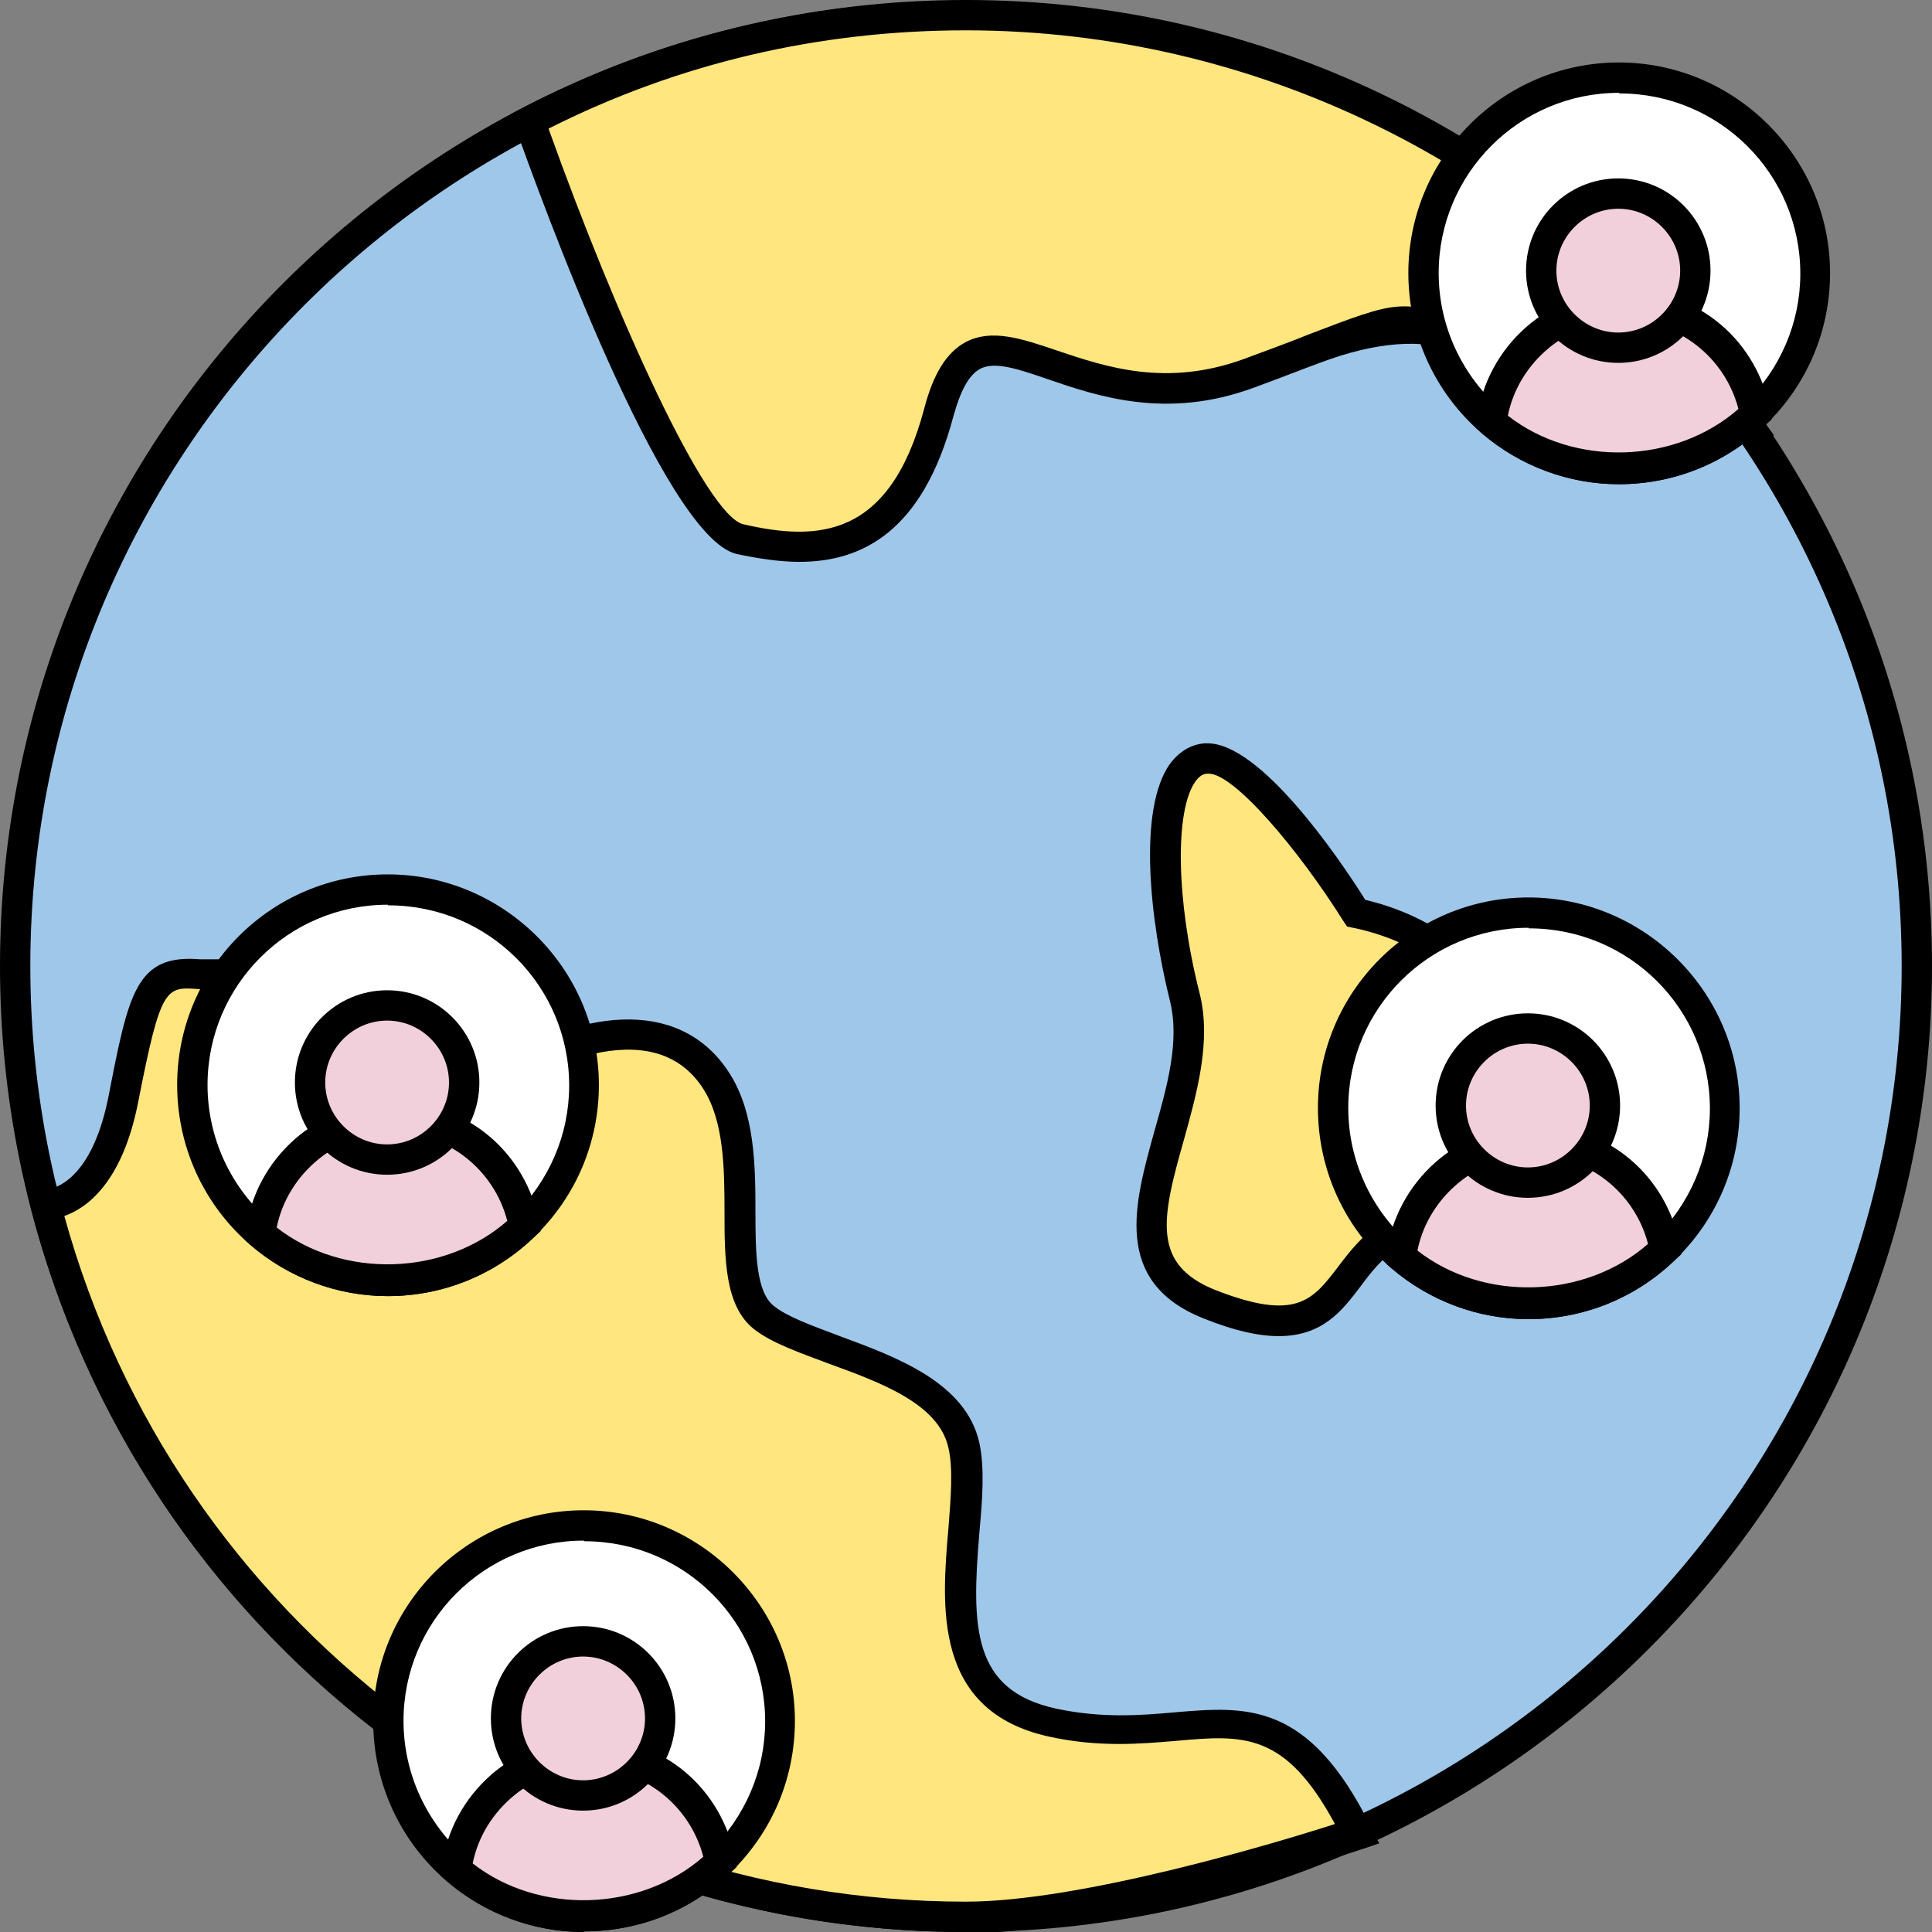 <svg xmlns="http://www.w3.org/2000/svg" width="50" height="50" viewBox="0 0 50 50" fill="none"><rect x="0" y="0" width="50" height="50" fill="#808080" stroke="none"/><g clip-path="url(#clip0_1485_1532)"><path d="M25 49.607C38.59 49.607 49.607 38.59 49.607 25C49.607 11.41 38.59 0.393 25 0.393C11.41 0.393 0.393 11.41 0.393 25C0.393 38.59 11.41 49.607 25 49.607Z" fill="#9FC7EA"></path><path d="M25 50C11.212 50 0 38.788 0 25C0 11.212 11.212 0 25 0C38.788 0 50 11.212 50 25C50 38.788 38.788 50 25 50ZM25 0.785C11.652 0.785 0.785 11.652 0.785 25C0.785 38.348 11.652 49.215 25 49.215C38.348 49.215 49.215 38.348 49.215 25C49.215 11.652 38.348 0.785 25 0.785Z" fill="black"></path><path d="M35.113 47.44C35.113 47.44 28.612 49.607 25 49.607C13.536 49.607 3.91 41.771 1.178 31.172C1.178 31.172 2.638 31.25 3.188 28.423C3.737 25.597 3.894 25.126 5.151 25.204C6.407 25.283 7.993 24.639 8.605 26.884C9.218 29.13 10.27 29.491 12.61 28.031C14.95 26.57 17.384 26.131 18.546 27.984C19.708 29.837 18.577 33.134 19.755 34.077C20.933 35.019 24.482 35.333 24.937 37.39C25.393 39.447 23.477 43.75 27.23 44.567C30.983 45.383 32.883 42.902 35.113 47.44Z" fill="#FFE67E"></path><path d="M25 50C13.599 50 3.643 42.29 0.801 31.266L0.675 30.747L1.209 30.779C1.209 30.779 2.34 30.763 2.811 28.361C3.329 25.707 3.518 24.686 5.182 24.827C5.418 24.827 5.669 24.827 5.92 24.827C6.972 24.765 8.417 24.702 8.998 26.806C9.265 27.764 9.595 28.313 10.019 28.471C10.506 28.659 11.291 28.423 12.421 27.717C15.311 25.911 17.729 25.942 18.891 27.795C19.535 28.816 19.551 30.166 19.551 31.376C19.551 32.428 19.567 33.433 20.022 33.794C20.367 34.077 21.027 34.312 21.734 34.579C23.178 35.113 25 35.773 25.346 37.343C25.487 38.002 25.424 38.803 25.346 39.667C25.141 42.117 25.157 43.75 27.34 44.221C28.518 44.472 29.523 44.394 30.402 44.315C32.255 44.158 33.873 44.017 35.49 47.299L35.694 47.707L35.27 47.849C35.003 47.943 28.659 50.031 25.031 50.031L25 50ZM1.665 31.47C4.554 41.944 14.102 49.215 25 49.215C27.968 49.215 33.04 47.692 34.548 47.205C33.26 44.818 32.176 44.896 30.449 45.053C29.507 45.132 28.439 45.226 27.151 44.944C24.136 44.284 24.372 41.551 24.545 39.557C24.608 38.756 24.67 38.002 24.545 37.469C24.293 36.322 22.77 35.773 21.435 35.286C20.682 35.003 19.959 34.752 19.504 34.391C18.766 33.794 18.75 32.616 18.75 31.376C18.75 30.229 18.734 29.036 18.216 28.203C16.881 26.068 13.756 27.795 12.83 28.376C11.448 29.24 10.49 29.491 9.736 29.193C9.061 28.926 8.574 28.235 8.244 26.994C7.836 25.503 7.051 25.534 5.967 25.597C5.685 25.597 5.402 25.628 5.135 25.597C4.287 25.534 4.161 25.534 3.58 28.502C3.172 30.606 2.246 31.266 1.665 31.47Z" fill="black"></path><path d="M45.022 10.71C40.562 4.46 33.26 0.393 25 0.393C20.933 0.393 17.085 1.382 13.709 3.125C13.709 3.125 17.368 13.536 19.158 13.929C20.949 14.322 23.288 14.51 24.309 10.663C25.33 6.815 27.764 11.306 32.318 9.642C36.872 7.977 35.851 7.993 38.678 9.014C41.505 10.034 45.038 10.694 45.038 10.694L45.022 10.71Z" fill="#FFE67E"></path><path d="M20.697 14.541C20.148 14.541 19.582 14.447 19.064 14.337C17.164 13.898 13.96 5.041 13.332 3.282L13.222 2.952L13.521 2.795C17.085 0.942 20.948 0.016 25 0.016C33.056 0.016 40.657 3.926 45.352 10.49L45.917 11.275L44.959 11.102C44.959 11.102 41.363 10.427 38.536 9.406C38.238 9.296 37.971 9.202 37.751 9.108C36.799 8.752 35.6 8.846 34.155 9.391C33.684 9.563 33.135 9.783 32.444 10.035C30.182 10.867 28.408 10.254 27.12 9.815C26.351 9.548 25.738 9.344 25.361 9.548C25.079 9.705 24.859 10.097 24.67 10.788C23.869 13.788 22.283 14.541 20.682 14.541H20.697ZM14.196 3.329C15.955 8.244 18.279 13.348 19.237 13.568C21.153 14.008 23.021 13.945 23.916 10.584C24.152 9.673 24.497 9.124 24.984 8.857C25.66 8.496 26.445 8.763 27.371 9.077C28.628 9.501 30.182 10.019 32.177 9.296C32.852 9.045 33.417 8.841 33.873 8.653C36.212 7.758 36.307 7.726 38.018 8.37C38.238 8.449 38.505 8.558 38.803 8.653C40.657 9.328 42.855 9.846 44.096 10.113C39.526 4.256 32.459 0.785 25 0.785C21.2 0.785 17.557 1.633 14.196 3.329Z" fill="black"></path><path d="M35.097 23.634C35.097 23.634 32.506 19.52 31.203 19.629C29.899 19.739 29.915 22.896 30.653 25.817C31.391 28.737 27.905 32.428 31.281 33.763C34.658 35.097 34.406 32.946 35.992 31.957C37.578 30.967 38.788 32.428 39.541 30.7C40.295 28.973 39.29 24.513 35.082 23.634H35.097Z" fill="#FFE67E"></path><path d="M33.103 34.579C32.6 34.579 31.972 34.453 31.156 34.124C28.769 33.181 29.366 31.124 29.868 29.303C30.198 28.141 30.543 26.947 30.276 25.895C29.758 23.806 29.444 20.948 30.276 19.771C30.512 19.457 30.81 19.268 31.171 19.237C31.203 19.237 31.218 19.237 31.25 19.237C32.616 19.237 34.626 22.158 35.333 23.288C37.139 23.712 38.599 24.843 39.447 26.492C40.201 27.968 40.389 29.758 39.903 30.857C39.369 32.067 38.552 32.02 37.83 31.972C37.312 31.941 36.793 31.91 36.197 32.286C35.773 32.553 35.49 32.915 35.223 33.276C34.736 33.92 34.234 34.579 33.087 34.579H33.103ZM31.281 20.022C31.281 20.022 31.266 20.022 31.25 20.022C31.171 20.022 31.061 20.053 30.936 20.226C30.402 20.98 30.433 23.288 31.046 25.707C31.36 26.947 30.967 28.314 30.637 29.507C30.056 31.548 29.805 32.726 31.454 33.386C33.543 34.202 33.967 33.653 34.626 32.789C34.925 32.396 35.27 31.941 35.804 31.611C36.605 31.109 37.327 31.156 37.892 31.187C38.584 31.234 38.882 31.25 39.196 30.528C39.526 29.774 39.494 28.266 38.756 26.837C38.222 25.785 37.139 24.45 35.019 24.011L34.862 23.979L34.767 23.838C33.605 21.985 31.941 20.022 31.281 20.022Z" fill="black"></path><path d="M46.969 7.067C46.969 8.496 46.373 9.783 45.43 10.71C44.52 11.589 43.279 12.123 41.913 12.123C40.657 12.123 39.494 11.668 38.615 10.898C37.532 9.972 36.856 8.59 36.856 7.051C36.856 4.256 39.117 1.994 41.913 1.994C44.708 1.994 46.969 4.256 46.969 7.051V7.067Z" fill="white"></path><path d="M41.897 12.531C40.593 12.531 39.337 12.06 38.348 11.212C37.139 10.176 36.448 8.668 36.448 7.067C36.448 4.052 38.898 1.617 41.897 1.617C44.896 1.617 47.362 4.067 47.362 7.067C47.362 8.558 46.765 9.956 45.697 10.992C44.676 11.982 43.326 12.531 41.897 12.531ZM41.897 2.403C39.322 2.403 37.233 4.491 37.233 7.067C37.233 8.433 37.83 9.72 38.866 10.616C39.714 11.338 40.798 11.746 41.913 11.746C43.138 11.746 44.284 11.275 45.163 10.443C46.074 9.548 46.592 8.354 46.592 7.082C46.592 4.507 44.504 2.418 41.913 2.418L41.897 2.403Z" fill="black"></path><path d="M45.414 10.71C44.504 11.589 43.263 12.123 41.897 12.123C40.641 12.123 39.478 11.668 38.599 10.898C38.819 9.202 40.264 7.883 42.023 7.883C43.781 7.883 45.116 9.092 45.414 10.694V10.71Z" fill="#F1D0DB"></path><path d="M41.897 12.531C40.594 12.531 39.337 12.06 38.348 11.212L38.191 11.071L38.222 10.867C38.458 8.951 40.107 7.506 42.038 7.506C43.97 7.506 45.477 8.825 45.823 10.647L45.854 10.851L45.697 10.992C44.676 11.982 43.326 12.531 41.897 12.531ZM39.023 10.757C40.735 12.092 43.357 12.013 44.99 10.584C44.645 9.249 43.436 8.291 42.023 8.291C40.609 8.291 39.306 9.344 39.023 10.757Z" fill="black"></path><path d="M41.881 8.998C42.983 8.998 43.875 8.105 43.875 7.004C43.875 5.902 42.983 5.009 41.881 5.009C40.78 5.009 39.887 5.902 39.887 7.004C39.887 8.105 40.78 8.998 41.881 8.998Z" fill="#F1D0DB"></path><path d="M41.881 9.391C40.562 9.391 39.494 8.323 39.494 7.004C39.494 5.685 40.562 4.617 41.881 4.617C43.2 4.617 44.268 5.685 44.268 7.004C44.268 8.323 43.2 9.391 41.881 9.391ZM41.881 5.402C41.002 5.402 40.279 6.124 40.279 7.004C40.279 7.883 41.002 8.606 41.881 8.606C42.761 8.606 43.483 7.883 43.483 7.004C43.483 6.124 42.761 5.402 41.881 5.402Z" fill="black"></path><path d="M44.629 28.69C44.629 30.119 44.033 31.407 43.09 32.334C42.18 33.213 40.939 33.747 39.573 33.747C38.317 33.747 37.155 33.291 36.275 32.522C35.192 31.596 34.516 30.214 34.516 28.675C34.516 25.879 36.778 23.618 39.573 23.618C42.368 23.618 44.629 25.879 44.629 28.675V28.69Z" fill="white"></path><path d="M39.557 34.139C38.254 34.139 36.997 33.668 36.008 32.82C34.799 31.784 34.108 30.276 34.108 28.675C34.108 25.66 36.558 23.226 39.557 23.226C42.556 23.226 45.022 25.675 45.022 28.675C45.022 30.166 44.425 31.564 43.357 32.6C42.337 33.59 40.986 34.139 39.557 34.139ZM39.557 24.011C36.982 24.011 34.893 26.099 34.893 28.675C34.893 30.041 35.49 31.328 36.526 32.224C37.374 32.946 38.458 33.354 39.573 33.354C40.798 33.354 41.944 32.883 42.823 32.051C43.734 31.156 44.252 29.962 44.252 28.69C44.252 26.115 42.164 24.026 39.573 24.026L39.557 24.011Z" fill="black"></path><path d="M43.075 32.334C42.164 33.213 40.923 33.747 39.557 33.747C38.301 33.747 37.139 33.291 36.259 32.522C36.479 30.826 37.924 29.507 39.683 29.507C41.441 29.507 42.776 30.716 43.075 32.318V32.334Z" fill="#F1D0DB"></path><path d="M39.557 34.139C38.254 34.139 36.997 33.668 36.008 32.82L35.851 32.679L35.883 32.475C36.118 30.559 37.767 29.114 39.698 29.114C41.63 29.114 43.138 30.433 43.483 32.255L43.514 32.459L43.357 32.6C42.337 33.59 40.986 34.139 39.557 34.139ZM36.683 32.365C38.395 33.7 41.017 33.621 42.651 32.192C42.305 30.857 41.096 29.899 39.683 29.899C38.269 29.899 36.966 30.952 36.683 32.365Z" fill="black"></path><path d="M39.541 30.606C40.643 30.606 41.536 29.713 41.536 28.612C41.536 27.51 40.643 26.617 39.541 26.617C38.44 26.617 37.547 27.51 37.547 28.612C37.547 29.713 38.44 30.606 39.541 30.606Z" fill="#F1D0DB"></path><path d="M39.541 30.999C38.222 30.999 37.154 29.931 37.154 28.612C37.154 27.293 38.222 26.225 39.541 26.225C40.86 26.225 41.928 27.293 41.928 28.612C41.928 29.931 40.86 30.999 39.541 30.999ZM39.541 27.01C38.662 27.01 37.94 27.732 37.94 28.612C37.94 29.491 38.662 30.213 39.541 30.213C40.421 30.213 41.143 29.491 41.143 28.612C41.143 27.732 40.421 27.01 39.541 27.01Z" fill="black"></path><path d="M15.107 28.094C15.107 29.523 14.51 30.81 13.568 31.737C12.657 32.616 11.417 33.15 10.05 33.15C8.794 33.15 7.632 32.695 6.753 31.925C5.669 30.999 4.994 29.617 4.994 28.078C4.994 25.283 7.255 23.021 10.05 23.021C12.846 23.021 15.107 25.283 15.107 28.078V28.094Z" fill="white"></path><path d="M10.035 33.543C8.731 33.543 7.475 33.072 6.486 32.224C5.276 31.187 4.585 29.68 4.585 28.078C4.585 25.063 7.035 22.629 10.035 22.629C13.034 22.629 15.499 25.078 15.499 28.078C15.499 29.57 14.903 30.967 13.835 32.004C12.814 32.993 11.464 33.543 10.035 33.543ZM10.035 23.414C7.459 23.414 5.371 25.503 5.371 28.078C5.371 29.444 5.967 30.732 7.004 31.627C7.852 32.349 8.935 32.758 10.05 32.758C11.275 32.758 12.421 32.286 13.301 31.454C14.212 30.559 14.73 29.366 14.73 28.094C14.73 25.518 12.641 23.43 10.05 23.43L10.035 23.414Z" fill="black"></path><path d="M13.568 31.737C12.657 32.616 11.417 33.15 10.05 33.15C8.794 33.15 7.632 32.695 6.753 31.925C6.973 30.229 8.417 28.91 10.176 28.91C11.935 28.91 13.27 30.119 13.568 31.721V31.737Z" fill="#F1D0DB"></path><path d="M10.035 33.543C8.731 33.543 7.475 33.072 6.486 32.224L6.329 32.082L6.36 31.878C6.596 29.962 8.244 28.518 10.176 28.518C12.107 28.518 13.615 29.837 13.96 31.658L13.992 31.862L13.835 32.004C12.814 32.993 11.464 33.543 10.035 33.543ZM7.161 31.768C8.873 33.103 11.495 33.025 13.128 31.596C12.783 30.261 11.574 29.303 10.16 29.303C8.747 29.303 7.444 30.355 7.161 31.768Z" fill="black"></path><path d="M10.019 30.009C11.12 30.009 12.013 29.116 12.013 28.015C12.013 26.914 11.12 26.021 10.019 26.021C8.917 26.021 8.024 26.914 8.024 28.015C8.024 29.116 8.917 30.009 10.019 30.009Z" fill="#F1D0DB"></path><path d="M10.019 30.402C8.7 30.402 7.632 29.334 7.632 28.015C7.632 26.696 8.7 25.628 10.019 25.628C11.338 25.628 12.406 26.696 12.406 28.015C12.406 29.334 11.338 30.402 10.019 30.402ZM10.019 26.413C9.139 26.413 8.417 27.136 8.417 28.015C8.417 28.895 9.139 29.617 10.019 29.617C10.898 29.617 11.62 28.895 11.62 28.015C11.62 27.136 10.898 26.413 10.019 26.413Z" fill="black"></path><path d="M20.163 44.535C20.163 45.964 19.567 47.252 18.624 48.178C17.714 49.058 16.473 49.592 15.107 49.592C13.851 49.592 12.688 49.136 11.809 48.367C10.726 47.44 10.05 46.058 10.05 44.52C10.05 41.724 12.312 39.463 15.107 39.463C17.902 39.463 20.163 41.724 20.163 44.52V44.535Z" fill="white"></path><path d="M15.107 50C13.803 50 12.547 49.529 11.558 48.681C10.349 47.645 9.658 46.137 9.658 44.535C9.658 41.52 12.107 39.086 15.107 39.086C18.106 39.086 20.572 41.536 20.572 44.535C20.572 46.027 19.975 47.425 18.907 48.461C17.886 49.45 16.536 49.984 15.107 49.984V50ZM15.107 39.871C12.531 39.871 10.443 41.96 10.443 44.535C10.443 45.901 11.04 47.189 12.076 48.084C12.924 48.806 14.008 49.215 15.123 49.215C16.347 49.215 17.494 48.744 18.373 47.911C19.284 47.016 19.802 45.823 19.802 44.551C19.802 41.975 17.714 39.887 15.123 39.887L15.107 39.871Z" fill="black"></path><path d="M18.624 48.178C17.714 49.058 16.473 49.592 15.107 49.592C13.851 49.592 12.688 49.136 11.809 48.367C12.029 46.671 13.474 45.352 15.232 45.352C16.991 45.352 18.326 46.561 18.624 48.163V48.178Z" fill="#F1D0DB"></path><path d="M15.107 50C13.803 50 12.547 49.529 11.558 48.681L11.401 48.54L11.432 48.335C11.668 46.42 13.317 44.975 15.248 44.975C17.18 44.975 18.687 46.294 19.033 48.116L19.064 48.32L18.907 48.461C17.886 49.45 16.536 49.984 15.107 49.984V50ZM12.233 48.225C13.945 49.56 16.567 49.482 18.201 48.053C17.855 46.718 16.646 45.76 15.232 45.76C13.819 45.76 12.516 46.812 12.233 48.225Z" fill="black"></path><path d="M15.091 46.467C16.192 46.467 17.085 45.574 17.085 44.472C17.085 43.371 16.192 42.478 15.091 42.478C13.99 42.478 13.097 43.371 13.097 44.472C13.097 45.574 13.99 46.467 15.091 46.467Z" fill="#F1D0DB"></path><path d="M15.091 46.859C13.772 46.859 12.704 45.791 12.704 44.472C12.704 43.153 13.772 42.085 15.091 42.085C16.41 42.085 17.478 43.153 17.478 44.472C17.478 45.791 16.41 46.859 15.091 46.859ZM15.091 42.871C14.212 42.871 13.489 43.593 13.489 44.472C13.489 45.352 14.212 46.074 15.091 46.074C15.97 46.074 16.693 45.352 16.693 44.472C16.693 43.593 15.97 42.871 15.091 42.871Z" fill="black"></path></g><defs><clipPath id="clip0_1485_1532"><rect width="50" height="50" fill="white"></rect></clipPath></defs></svg>